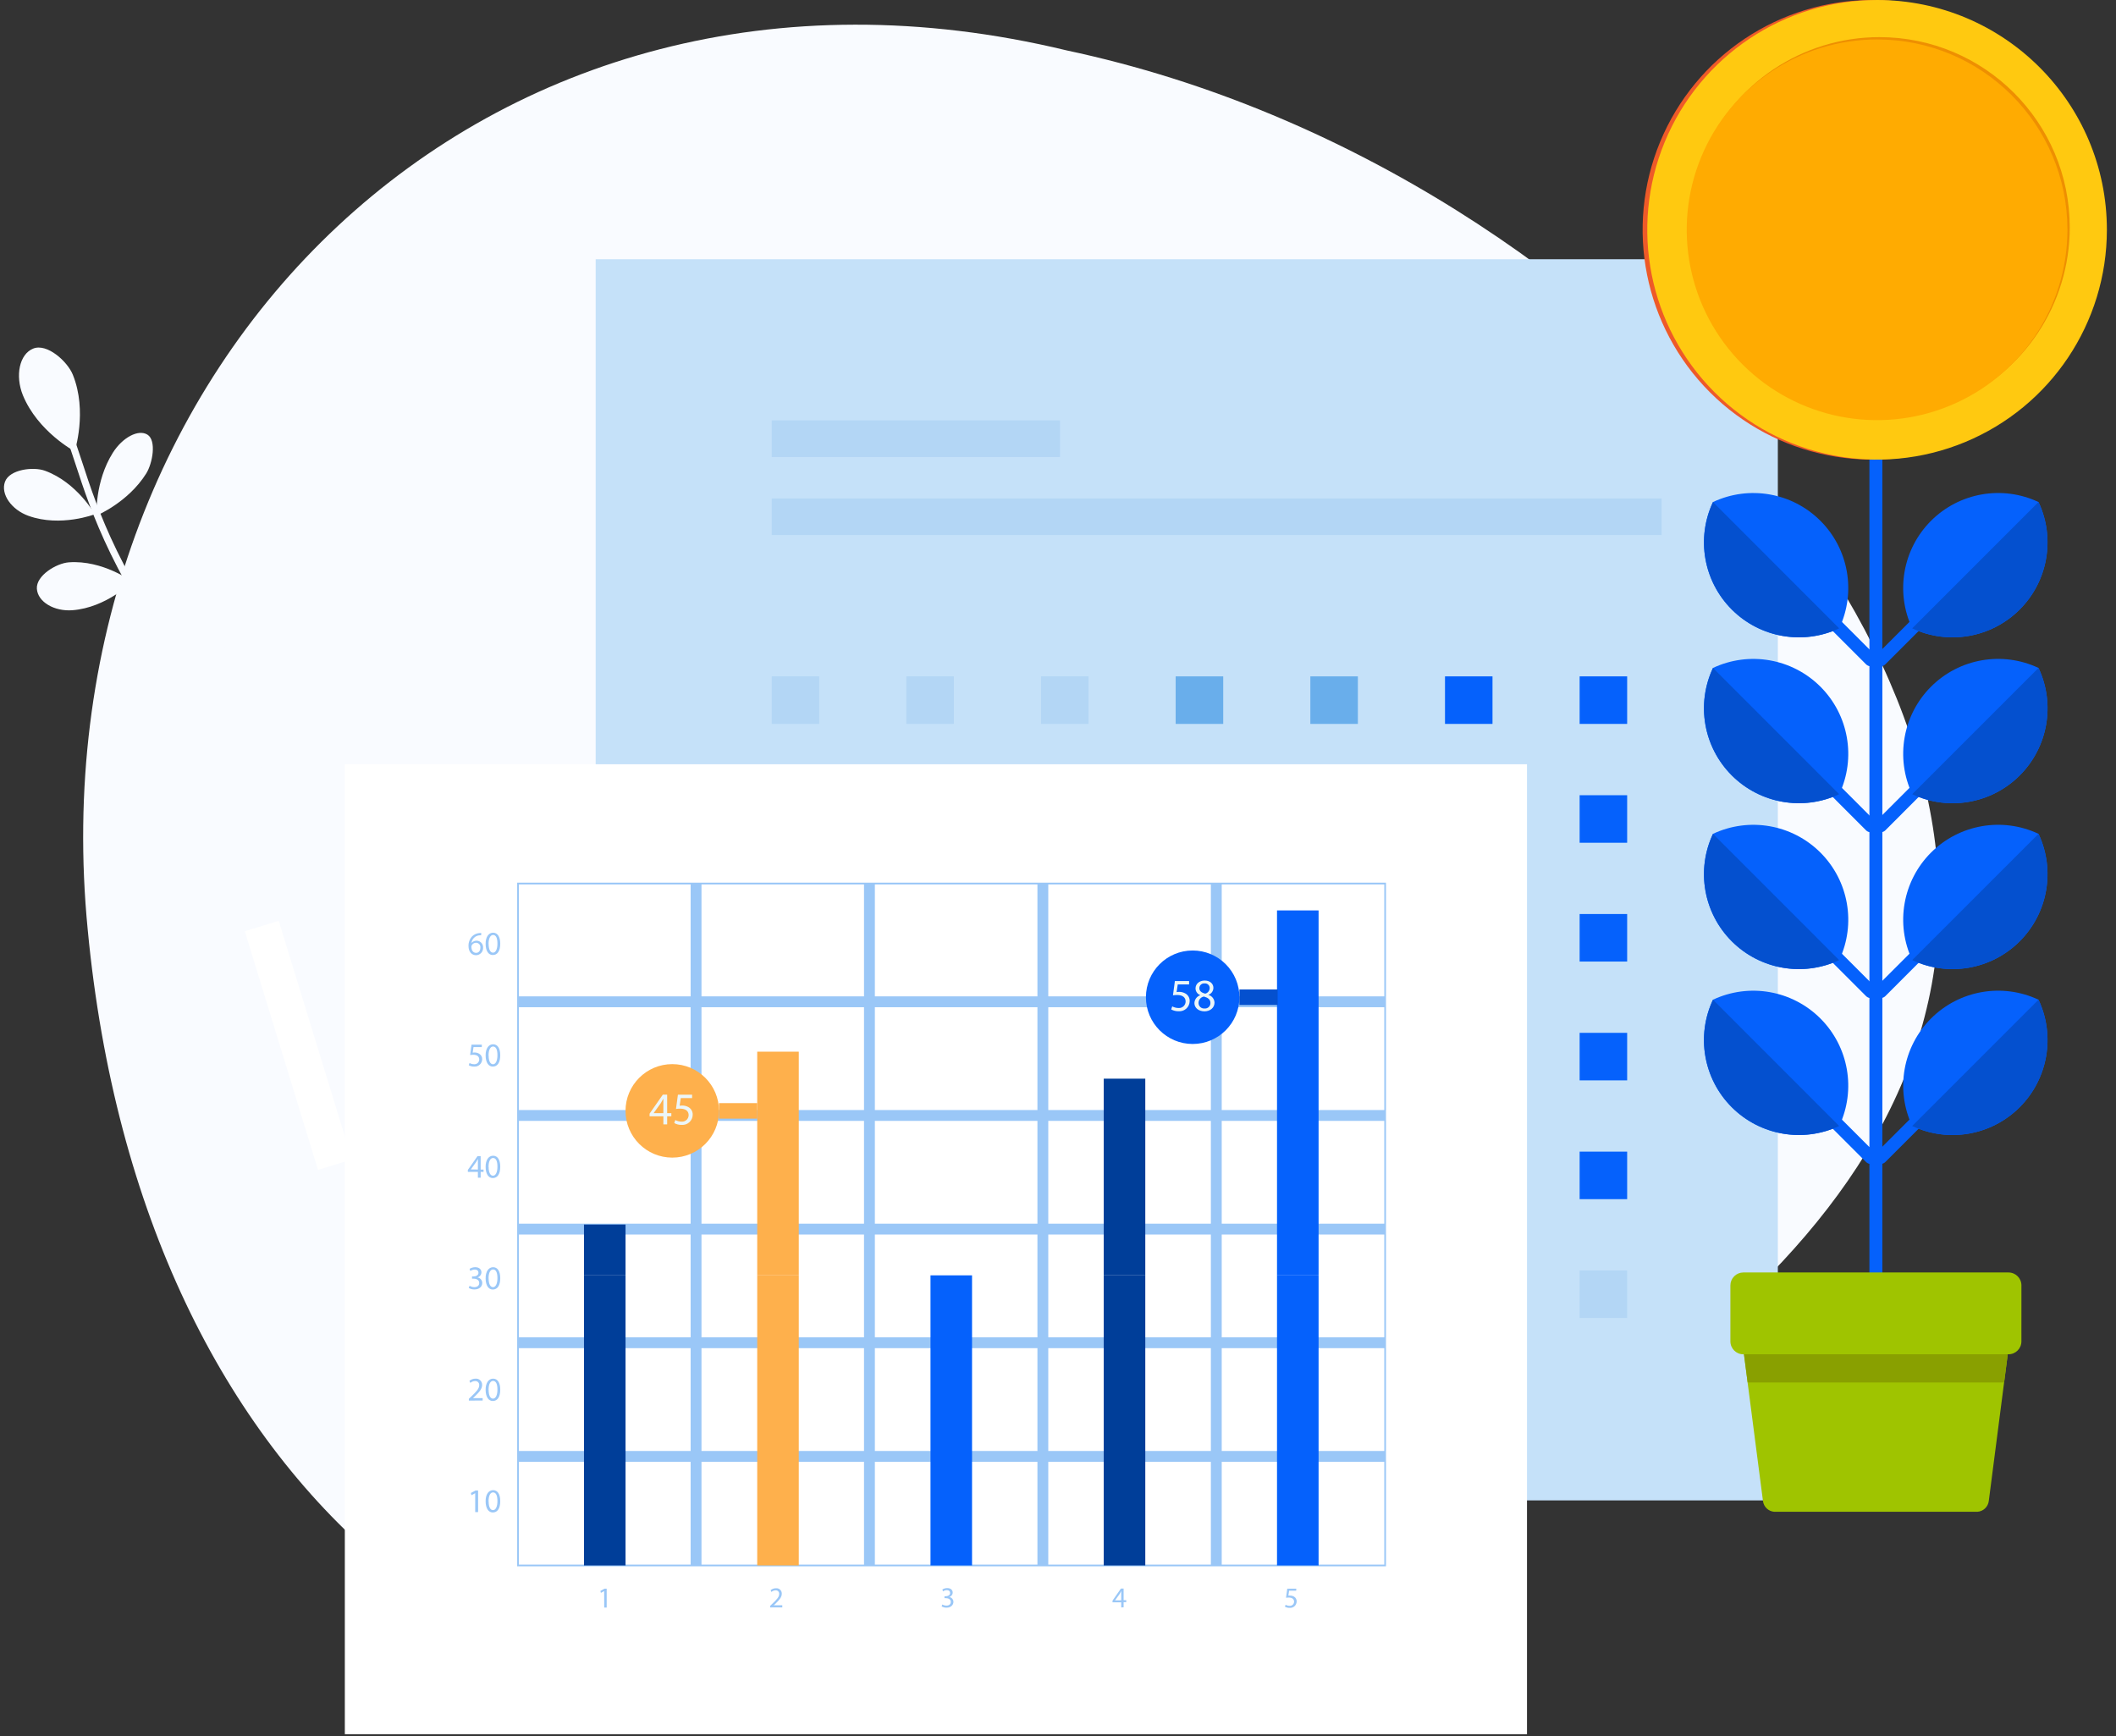 <svg xmlns="http://www.w3.org/2000/svg" width="195" height="160" viewBox="0 0 195 160">
    <rect x="0" y="0" width="195" height="160" fill="#333333" stroke="none"/>
    <g fill="none" fill-rule="evenodd">
        <g>
            <g>
                <g>
                    <g>
                        <g>
                            <path fill="#F9FBFF" fill-rule="nonzero" d="M98.017 4.642c26.33 5.595 48.56 21.153 62.657 37.565 14.205 16.683 20.279 34.224 16.773 50.018-3.534 15.946-15.898 28.444-32.018 39.617-16.198 10.914-36.177 20.525-56.931 24.444-40.554 9.041-75.695-18.34-80.68-70.59C2.726 33.734 44.31-8.313 98.018 4.642zM6.611 41.59s1.202-3.674-.168-7.059c-.495-1.225-2.379-2.924-3.652-2.408-1.274.516-1.673 2.488-.958 4.281 1.378 3.374 4.778 5.185 4.778 5.185zM8.474 47.39s-1.651-2.943-4.608-4.013C2.796 42.99.605 43.254.19 44.4c-.415 1.148.607 2.577 2.17 3.139 2.96 1.062 6.114-.15 6.114-.15z" transform="translate(-456 -3440) translate(111 2872) translate(33 200) translate(312 368) translate(.268)"/>
                            <path fill="#F9FBFF" fill-rule="nonzero" d="M11.92 53.608s-2.708-2.02-5.846-1.787c-1.138.083-3.027 1.217-2.944 2.437.083 1.22 1.606 2.098 3.265 1.977 3.14-.232 5.525-2.627 5.525-2.627zM8.626 47.51s2.89-1.196 4.57-3.858c.607-.966.971-3.066.126-3.596-.846-.53-2.307.268-3.19 1.664-1.677 2.665-1.506 5.79-1.506 5.79z" transform="translate(-456 -3440) translate(111 2872) translate(33 200) translate(312 368) translate(.268)"/>
                            <path fill="#F9FBFF" fill-rule="nonzero" d="M11.518 53.82s2.984-1.14 4.656-3.803c.61-.965.934-3.09.04-3.654-.894-.565-2.392.208-3.275 1.605-1.68 2.673-1.42 5.851-1.42 5.851zM17.03 61.643s2.66-.626 3.939-2.662c.465-.734.535-2.467-.354-3.03-.888-.561-2.212-.082-2.887.988-1.279 2.036-.698 4.704-.698 4.704zM16.693 61.827s-1.945-1.739-4.495-1.929c-.923-.07-2.569.517-2.633 1.394-.064.878 1.054 1.667 2.408 1.769 2.534.193 4.72-1.234 4.72-1.234z" transform="translate(-456 -3440) translate(111 2872) translate(33 200) translate(312 368) translate(.268)"/>
                            <path fill="#F9FBFF" fill-rule="nonzero" d="M31.88 97.311c-.323.327-.712.582-1.14.75l-.198-.61.099.302-.102-.303c.059-.021 1.424-.506 2.055-2.582.706-2.328.22-5.632-1.45-9.816-2.29-5.742-6.772-12.99-13.32-21.539-7.609-9.932-9.717-16.41-11.119-20.698-.356-1.095-.666-2.047-1.003-2.823l.588-.254c.348.802.664 1.766 1.025 2.879 1.383 4.249 3.478 10.665 11.015 20.508C32.91 82.16 34.46 91.013 33.193 95.093c-.24.84-.692 1.604-1.313 2.218z" transform="translate(-456 -3440) translate(111 2872) translate(33 200) translate(312 368) translate(.268)"/>
                            <path stroke="#FFF" stroke-width="3.27" d="M53.496 117.67L41.597 123.288M30.603 107.328L23.856 85.335M41.437 112.115L34.51 89.522M52.273 116.902L46.32 97.493" transform="translate(-456 -3440) translate(111 2872) translate(33 200) translate(312 368) translate(.268)"/>
                            <path stroke="#FFF" stroke-width="3.62" d="M58.668 111.5L32.717 108.599M66.082 122.28L51.633 120.669M50.547 99.286L56.95 74.686M57.959 110.068L64.54 84.8M65.375 120.848L71.026 99.146" transform="translate(-456 -3440) translate(111 2872) translate(33 200) translate(312 368) translate(.268)"/>
                            <path fill="#FFF" fill-rule="nonzero" d="M63.221 122.344c-.077-.064-.157-.12-.238-.177l.126-.045c1.105-.436 1.817-1.252 1.59-1.83-.228-.578-1.304-.693-2.409-.268-.093.035-.184.078-.267.12 0-.045.016-.088.024-.133.176-1.172-.177-2.197-.79-2.29-.612-.094-1.252.78-1.43 1.955-.014.1-.022.198-.033.295l-.102-.083c-.925-.742-1.99-.95-2.378-.466-.388.484.05 1.477.976 2.215.08.065.16.124.241.18-.042.013-.083.028-.123.045-1.105.431-1.817 1.25-1.592 1.825.225.575 1.306.696 2.408.268.092-.036.18-.078.268-.124 0 .046-.014.089-.022.134-.179 1.175.177 2.2.803 2.29.626.091 1.25-.78 1.429-1.953.016-.101.024-.2.032-.297l.101.086c.929.741 1.994.95 2.379.466.385-.485-.064-1.48-.993-2.213zm-2.64.802c-.465-.07-.841-.413-.954-.869-.113-.456.06-.935.438-1.213.379-.28.887-.302 1.29-.06.402.243.618.704.547 1.169-.099.632-.689 1.065-1.321.97v.003z" transform="translate(-456 -3440) translate(111 2872) translate(33 200) translate(312 368) translate(.268)"/>
                            <path fill="#C5E1F9" fill-rule="nonzero" d="M54.627 23.888H163.569V138.267H54.627z" transform="translate(-456 -3440) translate(111 2872) translate(33 200) translate(312 368) translate(.268)"/>
                            <path fill="#B3D6F5" fill-rule="nonzero" d="M70.849 45.932H152.856V49.303H70.849zM70.849 38.74H97.415V42.117H70.849zM70.849 62.33H75.229V66.71H70.849zM83.256 62.33H87.636V66.71H83.256zM95.666 62.33H100.046V66.71H95.666z" transform="translate(-456 -3440) translate(111 2872) translate(33 200) translate(312 368) translate(.268)"/>
                            <path fill="#69AEEB" fill-rule="nonzero" d="M108.075 62.33H112.458V66.71H108.075zM120.487 62.33H124.867V66.71H120.487z" transform="translate(-456 -3440) translate(111 2872) translate(33 200) translate(312 368) translate(.268)"/>
                            <path fill="#0561FC" fill-rule="nonzero" d="M132.896 62.33H137.273V66.71H132.896zM145.303 62.33H149.683V66.71H145.303z" transform="translate(-456 -3440) translate(111 2872) translate(33 200) translate(312 368) translate(.268)"/>
                            <path fill="#69AEEB" fill-rule="nonzero" d="M70.849 73.282H75.229V77.662H70.849zM83.256 73.282H87.636V77.662H83.256zM95.666 73.282H100.046V77.662H95.666zM108.075 73.282H112.458V77.662H108.075zM120.487 73.282H124.867V77.662H120.487z" transform="translate(-456 -3440) translate(111 2872) translate(33 200) translate(312 368) translate(.268)"/>
                            <path fill="#0561FC" fill-rule="nonzero" d="M132.896 73.282H137.273V77.662H132.896zM145.303 73.282H149.683V77.662H145.303z" transform="translate(-456 -3440) translate(111 2872) translate(33 200) translate(312 368) translate(.268)"/>
                            <path fill="#69AEEB" fill-rule="nonzero" d="M70.849 84.23H75.229V88.61H70.849zM83.256 84.23H87.636V88.61H83.256z" transform="translate(-456 -3440) translate(111 2872) translate(33 200) translate(312 368) translate(.268)"/>
                            <path fill="#9AC7F7" fill-rule="nonzero" d="M95.666 84.23H100.046V88.61H95.666zM108.075 84.23H112.458V88.61H108.075z" transform="translate(-456 -3440) translate(111 2872) translate(33 200) translate(312 368) translate(.268)"/>
                            <path fill="#69AEEB" fill-rule="nonzero" d="M120.487 84.23H124.867V88.61H120.487z" transform="translate(-456 -3440) translate(111 2872) translate(33 200) translate(312 368) translate(.268)"/>
                            <path fill="#0561FC" fill-rule="nonzero" d="M132.896 84.23H137.273V88.61H132.896zM145.303 84.23H149.683V88.61H145.303z" transform="translate(-456 -3440) translate(111 2872) translate(33 200) translate(312 368) translate(.268)"/>
                            <path fill="#C5E1F9" fill-rule="nonzero" d="M70.849 95.179H75.229V99.559H70.849z" transform="translate(-456 -3440) translate(111 2872) translate(33 200) translate(312 368) translate(.268)"/>
                            <path fill="#69AEEB" fill-rule="nonzero" d="M83.256 95.179H87.636V99.559H83.256zM95.666 95.179H100.046V99.559H95.666zM108.075 95.179H112.458V99.559H108.075zM120.487 95.179H124.867V99.559H120.487z" transform="translate(-456 -3440) translate(111 2872) translate(33 200) translate(312 368) translate(.268)"/>
                            <path fill="#0561FC" fill-rule="nonzero" d="M132.896 95.179H137.273V99.559H132.896zM145.303 95.179H149.683V99.559H145.303z" transform="translate(-456 -3440) translate(111 2872) translate(33 200) translate(312 368) translate(.268)"/>
                            <path fill="#69AEEB" fill-rule="nonzero" d="M70.849 106.127H75.229V110.507H70.849zM83.256 106.127H87.636V110.507H83.256zM95.666 106.127H100.046V110.507H95.666zM108.075 106.127H112.458V110.507H108.075zM120.487 106.127H124.867V110.507H120.487z" transform="translate(-456 -3440) translate(111 2872) translate(33 200) translate(312 368) translate(.268)"/>
                            <path fill="#0561FC" fill-rule="nonzero" d="M132.896 106.127H137.273V110.507H132.896zM145.303 106.127H149.683V110.507H145.303z" transform="translate(-456 -3440) translate(111 2872) translate(33 200) translate(312 368) translate(.268)"/>
                            <path fill="#69AEEB" fill-rule="nonzero" d="M70.849 117.078H75.229V121.458H70.849zM83.256 117.078H87.636V121.458H83.256zM95.666 117.078H100.046V121.458H95.666zM108.075 117.078H112.458V121.458H108.075zM120.487 117.078H124.867V121.458H120.487z" transform="translate(-456 -3440) translate(111 2872) translate(33 200) translate(312 368) translate(.268)"/>
                            <path fill="#B3D6F5" fill-rule="nonzero" d="M132.896 117.078H137.273V121.458H132.896zM145.303 117.078H149.683V121.458H145.303z" transform="translate(-456 -3440) translate(111 2872) translate(33 200) translate(312 368) translate(.268)"/>
                            <path fill="#FFF" fill-rule="nonzero" d="M31.51 70.429H140.452V159.812H31.51z" transform="translate(-456 -3440) translate(111 2872) translate(33 200) translate(312 368) translate(.268)"/>
                            <path fill="#9AC7F7" fill-rule="nonzero" d="M43.524 137.603L43.524 137.603 43.179 137.79 43.125 137.584 43.561 137.351 43.791 137.351 43.791 139.342 43.524 139.342zM45.833 138.328c0 .677-.252 1.051-.69 1.051-.388 0-.653-.366-.659-1.024-.005-.659.287-1.033.693-1.033.407 0 .656.369.656 1.006zm-1.07.032c0 .516.157.803.404.803.246 0 .406-.322.406-.83s-.126-.803-.404-.803c-.243-.005-.414.284-.414.827l.008.003zM42.94 129.07v-.166l.212-.203c.508-.484.738-.741.741-1.043.01-.108-.028-.214-.105-.29-.077-.075-.184-.111-.291-.098-.156.007-.305.066-.423.168l-.083-.19c.158-.13.357-.202.562-.2.16-.014.318.04.435.151.117.11.18.266.175.426 0 .367-.267.664-.687 1.07l-.158.145h.893v.222l-1.27.008zM45.833 128.054c0 .676-.252 1.051-.69 1.051-.388 0-.653-.367-.659-1.022-.005-.656.287-1.036.693-1.036.407 0 .656.372.656 1.007zm-1.07.032c0 .516.157.802.404.802.246 0 .406-.32.406-.83 0-.507-.126-.802-.404-.802-.243 0-.414.286-.414.83h.008zM43.005 118.491c.134.079.286.122.441.126.345 0 .452-.222.45-.386 0-.28-.255-.398-.514-.398h-.15v-.204h.15c.195 0 .444-.099.444-.337 0-.158-.102-.3-.35-.3-.143.006-.281.052-.4.132l-.069-.196c.156-.1.337-.152.522-.152.39 0 .57.233.57.473-.004.222-.155.413-.37.469.255.036.445.254.445.51 0 .32-.246.597-.725.597-.182.003-.361-.044-.52-.133l.076-.201zM45.833 117.782c0 .677-.252 1.051-.69 1.051-.388 0-.653-.363-.659-1.022-.005-.658.287-1.035.693-1.035.407 0 .656.375.656 1.006zm-1.07.032c0 .516.157.803.404.803.246 0 .406-.321.406-.83 0-.508-.126-.802-.404-.802-.243 0-.414.286-.414.829h.008zM43.773 108.527v-.535h-.926v-.18l.89-1.27h.29v1.239h.267v.211h-.267v.535h-.254zm0-.752v-.666-.31c-.062.115-.11.2-.166.291l-.487.677.653.008zM45.833 107.51c0 .677-.252 1.052-.69 1.052-.388 0-.653-.367-.659-1.025-.005-.658.287-1.033.693-1.033.407 0 .656.372.656 1.006zm-1.07.032c0 .517.157.803.404.803.246 0 .406-.32.406-.83 0-.508-.126-.802-.404-.802-.243 0-.414.286-.414.83h.008zM44.128 96.492h-.76l-.074.511c.053-.008.106-.012.16-.013.15-.003.298.035.428.11.184.103.294.3.287.51-.003.191-.084.372-.224.5-.14.13-.328.194-.518.18-.173.004-.345-.039-.497-.123l.07-.206c.13.073.276.11.425.11.12.01.24-.031.329-.113.09-.082.14-.197.142-.318 0-.267-.174-.441-.573-.441-.09.001-.179.009-.267.024l.128-.958h.952l-.008.227zM45.833 97.239c0 .677-.252 1.051-.69 1.051-.388 0-.653-.364-.659-1.024-.005-.661.287-1.033.693-1.033.407 0 .656.372.656 1.006zm-1.07.032c0 .516.157.803.404.803.246 0 .406-.321.406-.83 0-.508-.126-.803-.404-.803-.243 0-.414.287-.414.83h.008zM44.075 86.183c-.067-.003-.135.002-.2.014-.367.048-.653.34-.694.706.168-.197.442-.267.683-.174.241.094.397.33.388.589.011.18-.05.356-.17.49-.121.133-.29.212-.47.219-.423 0-.704-.332-.704-.848-.01-.332.11-.655.337-.897.174-.167.398-.27.637-.294.065-.01.13-.016.196-.016l-.003.211zM44 87.333c.016-.116-.02-.234-.1-.322-.078-.088-.191-.137-.31-.135-.164.004-.313.1-.387.246-.02.037-.03.077-.03.118 0 .33.155.57.436.57.236 0 .391-.193.391-.476zM45.833 86.957c0 .676-.252 1.051-.69 1.051-.388 0-.653-.364-.659-1.022-.005-.658.287-1.035.693-1.035.407 0 .656.382.656 1.006zm-1.07.032c0 .516.157.802.404.802.246 0 .406-.32.406-.83 0-.507-.126-.802-.404-.802-.243.01-.414.297-.414.84l.008-.01zM55.409 146.622L55.409 146.622 55.106 146.788 55.061 146.609 55.441 146.403 55.641 146.403 55.641 148.144 55.414 148.144zM70.705 148.131v-.144l.185-.18c.446-.422.644-.647.647-.91.01-.093-.022-.186-.089-.253-.067-.066-.16-.1-.253-.089-.138.006-.27.058-.372.15l-.075-.169c.14-.114.314-.176.495-.173.14-.015.28.033.383.13.103.097.158.234.152.375 0 .321-.233.58-.597.934l-.142.128h.784v.196l-1.118.005zM86.574 147.86c.117.066.249.1.383.1.302 0 .396-.193.393-.337 0-.244-.222-.348-.45-.348h-.13v-.177h.13c.172 0 .388-.088.388-.294 0-.14-.088-.268-.305-.268-.125.003-.246.043-.348.116l-.061-.174c.136-.088.294-.133.455-.132.345 0 .5.204.5.415-.003.194-.136.361-.324.41.224.03.39.22.391.446 0 .268-.22.536-.637.536-.158.002-.315-.04-.452-.118l.067-.174zM103.058 148.131v-.473h-.802v-.156l.775-1.113h.247v1.07h.243v.185h-.243v.474l-.22.013zm0-.658v-.583-.268c-.053.102-.096.177-.144.268l-.426.59.57-.007zM119.181 146.59h-.653l-.066.447c.047-.004.094-.004.141 0 .131-.003.26.03.375.093.16.092.255.264.249.447-.003.166-.074.324-.196.437-.123.112-.286.169-.452.157-.152.004-.303-.033-.436-.107l.062-.179c.114.063.242.096.372.096.105.008.21-.028.287-.099.078-.071.123-.172.125-.278 0-.225-.153-.385-.5-.385-.082 0-.164.007-.244.018l.115-.837h.832l-.01.19zM127.457 144.342H47.393V81.338h80.064v63.004zm-79.906-.157h79.75V81.504h-79.75v62.68z" transform="translate(-456 -3440) translate(111 2872) translate(33 200) translate(312 368) translate(.268)"/>
                            <path fill="#9AC7F7" fill-rule="nonzero" d="M47.47 133.712H127.379V134.712H47.47zM47.47 123.237H127.379V124.237H47.47zM47.47 112.765H127.379V113.765H47.47zM47.47 102.293H127.379V103.293H47.47zM47.47 91.818H127.379V92.818H47.47z" transform="translate(-456 -3440) translate(111 2872) translate(33 200) translate(312 368) translate(.268)"/>
                            <path fill="#9AC7F7" fill-rule="nonzero" d="M111.32 81.423H112.32V144.264H111.32zM95.336 81.423H96.336V144.264H95.336zM79.355 81.423H80.355V144.264H79.355zM63.377 81.423H64.377V144.264H63.377z" transform="translate(-456 -3440) translate(111 2872) translate(33 200) translate(312 368) translate(.268)"/>
                            <path fill="#003E99" fill-rule="nonzero" d="M53.549 117.528H57.378V144.262H53.549z" transform="translate(-456 -3440) translate(111 2872) translate(33 200) translate(312 368) translate(.268)"/>
                            <path fill="#FEB04C" fill-rule="nonzero" d="M69.514 117.528H73.343V144.262H69.514z" transform="translate(-456 -3440) translate(111 2872) translate(33 200) translate(312 368) translate(.268)"/>
                            <path fill="#0561FC" fill-rule="nonzero" d="M85.482 117.528H89.311V144.262H85.482z" transform="translate(-456 -3440) translate(111 2872) translate(33 200) translate(312 368) translate(.268)"/>
                            <path fill="#003E99" fill-rule="nonzero" d="M101.447 117.528H105.276V144.262H101.447z" transform="translate(-456 -3440) translate(111 2872) translate(33 200) translate(312 368) translate(.268)"/>
                            <path fill="#0561FC" fill-rule="nonzero" d="M117.415 117.528H121.246V144.262H117.415z" transform="translate(-456 -3440) translate(111 2872) translate(33 200) translate(312 368) translate(.268)"/>
                            <path fill="#003E99" fill-rule="nonzero" d="M53.549 112.845H57.378V117.53H53.549z" transform="translate(-456 -3440) translate(111 2872) translate(33 200) translate(312 368) translate(.268)"/>
                            <path fill="#FEB04C" fill-rule="nonzero" d="M69.514 96.915H73.343V117.528H69.514z" transform="translate(-456 -3440) translate(111 2872) translate(33 200) translate(312 368) translate(.268)"/>
                            <path fill="#003E99" fill-rule="nonzero" d="M101.447 99.403H105.276V117.527H101.447z" transform="translate(-456 -3440) translate(111 2872) translate(33 200) translate(312 368) translate(.268)"/>
                            <path fill="#0561FC" fill-rule="nonzero" d="M117.415 83.898H121.246V117.53H117.415z" transform="translate(-456 -3440) translate(111 2872) translate(33 200) translate(312 368) translate(.268)"/>
                            <path fill="#FEB04C" fill-rule="nonzero" d="M65.993 102.37c0 2.38-1.928 4.308-4.306 4.308-2.38 0-4.308-1.927-4.31-4.306 0-2.378 1.927-4.308 4.306-4.31 2.38 0 4.309 1.93 4.31 4.309z" transform="translate(-456 -3440) translate(111 2872) translate(33 200) translate(312 368) translate(.268)"/>
                            <path fill="#ECF6F8" fill-rule="nonzero" d="M60.864 103.617v-.746h-1.27v-.244l1.22-1.75h.4v1.702h.386v.292h-.385v.746h-.35zm0-1.038v-.907-.43c-.083.16-.15.267-.227.403l-.67.934h.897zM63.513 101.19H62.47l-.105.704c.074-.01.148-.016.222-.016.206-.005.41.046.589.147.252.143.404.414.393.704-.003.262-.115.51-.308.687-.193.177-.45.266-.711.247-.239.005-.474-.053-.682-.169l.093-.28c.18.097.38.148.583.15.167.012.33-.045.454-.157.123-.113.194-.271.197-.438 0-.353-.241-.604-.787-.604-.127 0-.254.01-.38.029l.177-1.316h1.308v.313z" transform="translate(-456 -3440) translate(111 2872) translate(33 200) translate(312 368) translate(.268)"/>
                            <path stroke="#FEB04C" stroke-width="1.43" d="M65.993 102.371L69.514 102.371" transform="translate(-456 -3440) translate(111 2872) translate(33 200) translate(312 368) translate(.268)"/>
                            <path fill="#0561FC" fill-rule="nonzero" d="M113.95 91.898c0 2.38-1.928 4.308-4.307 4.308-2.38 0-4.308-1.929-4.308-4.308 0-2.379 1.929-4.307 4.308-4.307 1.142 0 2.238.453 3.046 1.261.808.808 1.262 1.904 1.262 3.046z" transform="translate(-456 -3440) translate(111 2872) translate(33 200) translate(312 368) translate(.268)"/>
                            <path fill="#ECF6F8" fill-rule="nonzero" d="M109.314 90.718h-1.046l-.105.704c.074-.012.148-.018.222-.019.206-.003.41.048.589.15.252.142.403.412.393.701-.003.262-.114.512-.307.689-.193.177-.45.267-.712.248-.239.005-.474-.053-.682-.169l.093-.28c.18.097.38.148.583.149.167.013.33-.044.454-.157.123-.112.194-.27.197-.437 0-.353-.241-.605-.787-.605-.127.002-.254.01-.38.027l.177-1.314h1.31v.313zM109.803 92.45c.005-.334.22-.628.535-.734v-.013c-.256-.097-.428-.34-.433-.615 0-.434.367-.728.846-.728.535 0 .802.332.802.674-.004.285-.182.54-.45.64v.013c.32.09.542.378.552.709 0 .476-.41.803-.931.803-.573-.008-.92-.356-.92-.75zm1.477-.017c0-.334-.233-.495-.602-.599-.277.049-.483.284-.495.565-.009.147.047.29.152.393.105.103.25.155.397.142.141.015.282-.03.387-.127.105-.095.164-.232.161-.374zm-1.022-1.37c0 .268.209.42.535.506.236-.053.407-.256.418-.497.007-.124-.041-.245-.13-.33-.09-.087-.212-.13-.336-.117-.125-.015-.25.025-.343.109-.093.084-.145.204-.144.33z" transform="translate(-456 -3440) translate(111 2872) translate(33 200) translate(312 368) translate(.268)"/>
                            <path stroke="#0450CF" stroke-width="1.43" d="M113.951 91.898L117.474 91.898" transform="translate(-456 -3440) translate(111 2872) translate(33 200) translate(312 368) translate(.268)"/>
                            <path fill="#0561FC" fill-rule="nonzero" d="M172.605 125.322c-.33 0-.597-.664-.597-1.48V38.178c0-.821.268-1.485.597-1.485.329 0 .596.666.596 1.488v85.661c0 .816-.267 1.48-.596 1.48z" transform="translate(-456 -3440) translate(111 2872) translate(33 200) translate(312 368) translate(.268)"/>
                            <path fill="#0561FC" fill-rule="nonzero" d="M172.626 107.088c-.232-.233-.232-.61 0-.843l3.864-3.861c.233-.232.61-.232.842 0 .114.112.177.264.177.423 0 .159-.063.31-.177.422l-3.86 3.859c-.112.112-.265.175-.423.175-.159 0-.311-.063-.423-.175z" transform="translate(-456 -3440) translate(111 2872) translate(33 200) translate(312 368) translate(.268)"/>
                            <path fill="#0561FC" fill-rule="nonzero" d="M187.59 92.126c-3.337-1.568-7.299-.875-9.906 1.732s-3.3 6.57-1.732 9.907c3.337 1.567 7.299.874 9.906-1.733s3.3-6.569 1.733-9.906z" transform="translate(-456 -3440) translate(111 2872) translate(33 200) translate(312 368) translate(.268)"/>
                            <path fill="#0450CF" fill-rule="nonzero" d="M175.952 103.765c3.337 1.567 7.299.874 9.906-1.733s3.3-6.569 1.733-9.906" transform="translate(-456 -3440) translate(111 2872) translate(33 200) translate(312 368) translate(.268)"/>
                            <path fill="#0561FC" fill-rule="nonzero" d="M172.546 107.088c.113-.112.176-.263.176-.422 0-.158-.063-.31-.176-.421l-3.861-3.861c-.233-.232-.61-.232-.843 0-.113.112-.177.264-.177.423 0 .159.064.31.177.422l3.861 3.859c.112.112.263.175.421.175.159 0 .31-.063.422-.175z" transform="translate(-456 -3440) translate(111 2872) translate(33 200) translate(312 368) translate(.268)"/>
                            <path fill="#0561FC" fill-rule="nonzero" d="M157.592 92.126c3.337-1.566 7.297-.872 9.904 1.735 2.606 2.606 3.299 6.567 1.732 9.904-3.337 1.569-7.3.876-9.907-1.732-2.607-2.607-3.299-6.57-1.729-9.907z" transform="translate(-456 -3440) translate(111 2872) translate(33 200) translate(312 368) translate(.268)"/>
                            <path fill="#0450CF" fill-rule="nonzero" d="M169.223 103.765c-3.337 1.565-7.297.87-9.902-1.736-2.605-2.607-3.297-6.568-1.729-9.903" transform="translate(-456 -3440) translate(111 2872) translate(33 200) translate(312 368) translate(.268)"/>
                            <path fill="#0561FC" fill-rule="nonzero" d="M172.626 91.802c-.233-.234-.233-.612 0-.845l3.864-3.861c.111-.113.263-.176.421-.176.158 0 .31.063.421.176.113.11.177.262.177.42 0 .158-.064.31-.177.42l-3.86 3.863c-.112.113-.265.176-.423.176-.159 0-.311-.063-.423-.176v.003z" transform="translate(-456 -3440) translate(111 2872) translate(33 200) translate(312 368) translate(.268)"/>
                            <path fill="#0561FC" fill-rule="nonzero" d="M187.59 76.84c-3.336-1.57-7.3-.878-9.907 1.729-2.608 2.607-3.3 6.57-1.731 9.907 3.337 1.567 7.297.874 9.904-1.732s3.3-6.567 1.735-9.904z" transform="translate(-456 -3440) translate(111 2872) translate(33 200) translate(312 368) translate(.268)"/>
                            <path fill="#0450CF" fill-rule="nonzero" d="M175.952 88.476c3.337 1.567 7.297.874 9.904-1.732s3.3-6.567 1.735-9.904" transform="translate(-456 -3440) translate(111 2872) translate(33 200) translate(312 368) translate(.268)"/>
                            <path fill="#0561FC" fill-rule="nonzero" d="M172.546 91.802c.113-.112.177-.264.177-.423 0-.159-.064-.31-.177-.422l-3.861-3.861c-.112-.113-.263-.176-.421-.176-.159 0-.31.063-.422.176-.113.11-.176.262-.176.42 0 .158.063.31.176.42l3.861 3.863c.112.113.263.176.421.176.159 0 .31-.063.422-.176v.003z" transform="translate(-456 -3440) translate(111 2872) translate(33 200) translate(312 368) translate(.268)"/>
                            <path fill="#0561FC" fill-rule="nonzero" d="M157.592 76.84c3.337-1.568 7.298-.876 9.905 1.731 2.607 2.607 3.3 6.569 1.731 9.905-3.336 1.568-7.298.876-9.905-1.73-2.607-2.608-3.3-6.57-1.731-9.906z" transform="translate(-456 -3440) translate(111 2872) translate(33 200) translate(312 368) translate(.268)"/>
                            <path fill="#0450CF" fill-rule="nonzero" d="M169.223 88.476c-3.336 1.565-7.295.87-9.9-1.736-2.605-2.606-3.297-6.565-1.731-9.9" transform="translate(-456 -3440) translate(111 2872) translate(33 200) translate(312 368) translate(.268)"/>
                            <path fill="#0561FC" fill-rule="nonzero" d="M172.626 76.522c-.232-.233-.232-.61 0-.843l3.864-3.864c.111-.112.263-.175.421-.175.158 0 .31.063.421.175.113.112.177.263.177.422 0 .158-.064.31-.177.421l-3.86 3.864c-.234.232-.612.232-.846 0z" transform="translate(-456 -3440) translate(111 2872) translate(33 200) translate(312 368) translate(.268)"/>
                            <path fill="#0561FC" fill-rule="nonzero" d="M187.59 61.552c-3.336-1.57-7.3-.879-9.907 1.729-2.608 2.607-3.3 6.57-1.731 9.907 3.337 1.57 7.3.878 9.908-1.729 2.607-2.607 3.3-6.57 1.73-9.907z" transform="translate(-456 -3440) translate(111 2872) translate(33 200) translate(312 368) translate(.268)"/>
                            <path fill="#0450CF" fill-rule="nonzero" d="M175.952 73.188c3.337 1.57 7.3.878 9.908-1.729 2.607-2.607 3.3-6.57 1.73-9.907" transform="translate(-456 -3440) translate(111 2872) translate(33 200) translate(312 368) translate(.268)"/>
                            <path fill="#0561FC" fill-rule="nonzero" d="M172.546 76.522c.113-.111.176-.263.176-.422 0-.158-.063-.31-.176-.421l-3.861-3.864c-.112-.112-.263-.175-.421-.175-.159 0-.31.063-.422.175-.113.112-.176.263-.176.422 0 .158.063.31.176.421l3.861 3.864c.233.232.61.232.843 0z" transform="translate(-456 -3440) translate(111 2872) translate(33 200) translate(312 368) translate(.268)"/>
                            <path fill="#0561FC" fill-rule="nonzero" d="M157.592 61.552c3.337-1.568 7.298-.876 9.905 1.731 2.607 2.607 3.3 6.568 1.731 9.905-3.336 1.568-7.298.876-9.905-1.731-2.607-2.607-3.3-6.569-1.731-9.905z" transform="translate(-456 -3440) translate(111 2872) translate(33 200) translate(312 368) translate(.268)"/>
                            <path fill="#0450CF" fill-rule="nonzero" d="M169.223 73.188c-3.336 1.564-7.295.87-9.9-1.736-2.605-2.606-3.297-6.565-1.731-9.9" transform="translate(-456 -3440) translate(111 2872) translate(33 200) translate(312 368) translate(.268)"/>
                            <path fill="#0561FC" fill-rule="nonzero" d="M172.626 61.225c-.232-.232-.232-.61 0-.842l3.864-3.864c.233-.23.609-.23.842 0 .114.112.177.264.177.423 0 .159-.063.31-.177.423l-3.86 3.858c-.112.113-.264.176-.423.176-.159 0-.311-.063-.423-.176v.002z" transform="translate(-456 -3440) translate(111 2872) translate(33 200) translate(312 368) translate(.268)"/>
                            <path fill="#0561FC" fill-rule="nonzero" d="M187.59 46.264c-3.337-1.57-7.3-.876-9.908 1.732-2.608 2.608-3.3 6.571-1.73 9.909 3.338 1.565 7.298.871 9.905-1.736 2.606-2.607 3.3-6.568 1.734-9.905z" transform="translate(-456 -3440) translate(111 2872) translate(33 200) translate(312 368) translate(.268)"/>
                            <path fill="#0450CF" fill-rule="nonzero" d="M175.952 57.905c3.338 1.565 7.298.871 9.905-1.736 2.606-2.607 3.3-6.568 1.734-9.905" transform="translate(-456 -3440) translate(111 2872) translate(33 200) translate(312 368) translate(.268)"/>
                            <path fill="#0561FC" fill-rule="nonzero" d="M172.546 61.225c.113-.11.176-.263.176-.421 0-.158-.063-.31-.176-.421l-3.861-3.864c-.234-.23-.61-.23-.843 0-.113.112-.177.264-.177.423 0 .159.064.31.177.423l3.861 3.858c.111.113.263.176.421.176.159 0 .31-.063.422-.176v.002z" transform="translate(-456 -3440) translate(111 2872) translate(33 200) translate(312 368) translate(.268)"/>
                            <path fill="#0561FC" fill-rule="nonzero" d="M157.592 46.264c3.338-1.567 7.3-.874 9.906 1.734 2.606 2.608 3.298 6.57 1.73 9.907-3.338 1.567-7.3.873-9.906-1.735-2.606-2.608-3.298-6.57-1.73-9.906z" transform="translate(-456 -3440) translate(111 2872) translate(33 200) translate(312 368) translate(.268)"/>
                            <path fill="#0450CF" fill-rule="nonzero" d="M169.223 57.905c-3.337 1.563-7.296.868-9.9-1.74-2.605-2.606-3.297-6.566-1.731-9.901" transform="translate(-456 -3440) translate(111 2872) translate(33 200) translate(312 368) translate(.268)"/>
                            <path fill="#9FC400" fill-rule="nonzero" d="M183.01 138.309c-.06.543-.499.966-1.043 1.006h-18.73c-.544-.04-.981-.464-1.04-1.006l-1.774-13.683c-.034-.27.055-.54.243-.737.188-.197.454-.298.725-.277h22.422c.269-.02.533.08.72.276.186.194.277.462.246.73l-1.769 13.691z" transform="translate(-456 -3440) translate(111 2872) translate(33 200) translate(312 368) translate(.268)"/>
                            <path fill="#89A000" fill-rule="nonzero" d="M183.813 123.612H161.39c-.269-.02-.533.08-.72.276-.186.194-.277.462-.246.73l.362 2.783h23.636c.12-.929.238-1.857.36-2.783.032-.269-.059-.538-.247-.733-.188-.195-.453-.295-.723-.273z" transform="translate(-456 -3440) translate(111 2872) translate(33 200) translate(312 368) translate(.268)"/>
                            <path fill="#9FC400" fill-rule="nonzero" d="M186.015 123.612c0 .658-.533 1.19-1.19 1.19h-24.44c-.656 0-1.188-.533-1.188-1.19v-5.158c0-.316.126-.62.35-.842.222-.224.525-.35.841-.35h24.439c.657 0 1.19.534 1.19 1.192l-.002 5.158z" transform="translate(-456 -3440) translate(111 2872) translate(33 200) translate(312 368) translate(.268)"/>
                            <path fill="#EE5A28" fill-rule="nonzero" d="M193.464 21.175c0 8.565-5.158 16.288-13.072 19.567-7.913 3.278-17.022 1.467-23.08-4.59-6.057-6.056-7.869-15.165-4.591-23.078C155.998 5.16 163.72 0 172.286 0c11.695 0 21.176 9.48 21.178 21.175z" transform="translate(-456 -3440) translate(111 2872) translate(33 200) translate(312 368) translate(.268)"/>
                            <path fill="#FFC910" fill-rule="nonzero" d="M193.892 21.175c0 8.565-5.158 16.288-13.072 19.567-7.913 3.278-17.022 1.467-23.08-4.59-6.056-6.056-7.869-15.165-4.591-23.078C156.427 5.16 164.149 0 172.714 0c11.695 0 21.176 9.48 21.178 21.175z" transform="translate(-456 -3440) translate(111 2872) translate(33 200) translate(312 368) translate(.268)"/>
                            <path fill="#EE8F01" fill-rule="nonzero" d="M190.47 20.96c0 7.096-4.273 13.493-10.828 16.209-6.555 2.715-14.1 1.215-19.117-3.802-5.017-5.017-6.518-12.563-3.802-19.118 2.716-6.555 9.113-10.828 16.208-10.827 9.686 0 17.539 7.852 17.539 17.539z" transform="translate(-456 -3440) translate(111 2872) translate(33 200) translate(312 368) translate(.268)"/>
                            <path fill="#FFAB01" fill-rule="nonzero" d="M190.256 21.175c0 7.095-4.272 13.492-10.827 16.207-6.555 2.716-14.1 1.216-19.117-3.8-5.017-5.017-6.519-12.562-3.804-19.117 2.715-6.555 9.111-10.829 16.206-10.829 9.687 0 17.54 7.852 17.542 17.539z" transform="translate(-456 -3440) translate(111 2872) translate(33 200) translate(312 368) translate(.268)"/>
                        </g>
                    </g>
                </g>
            </g>
        </g>
    </g>
</svg>
